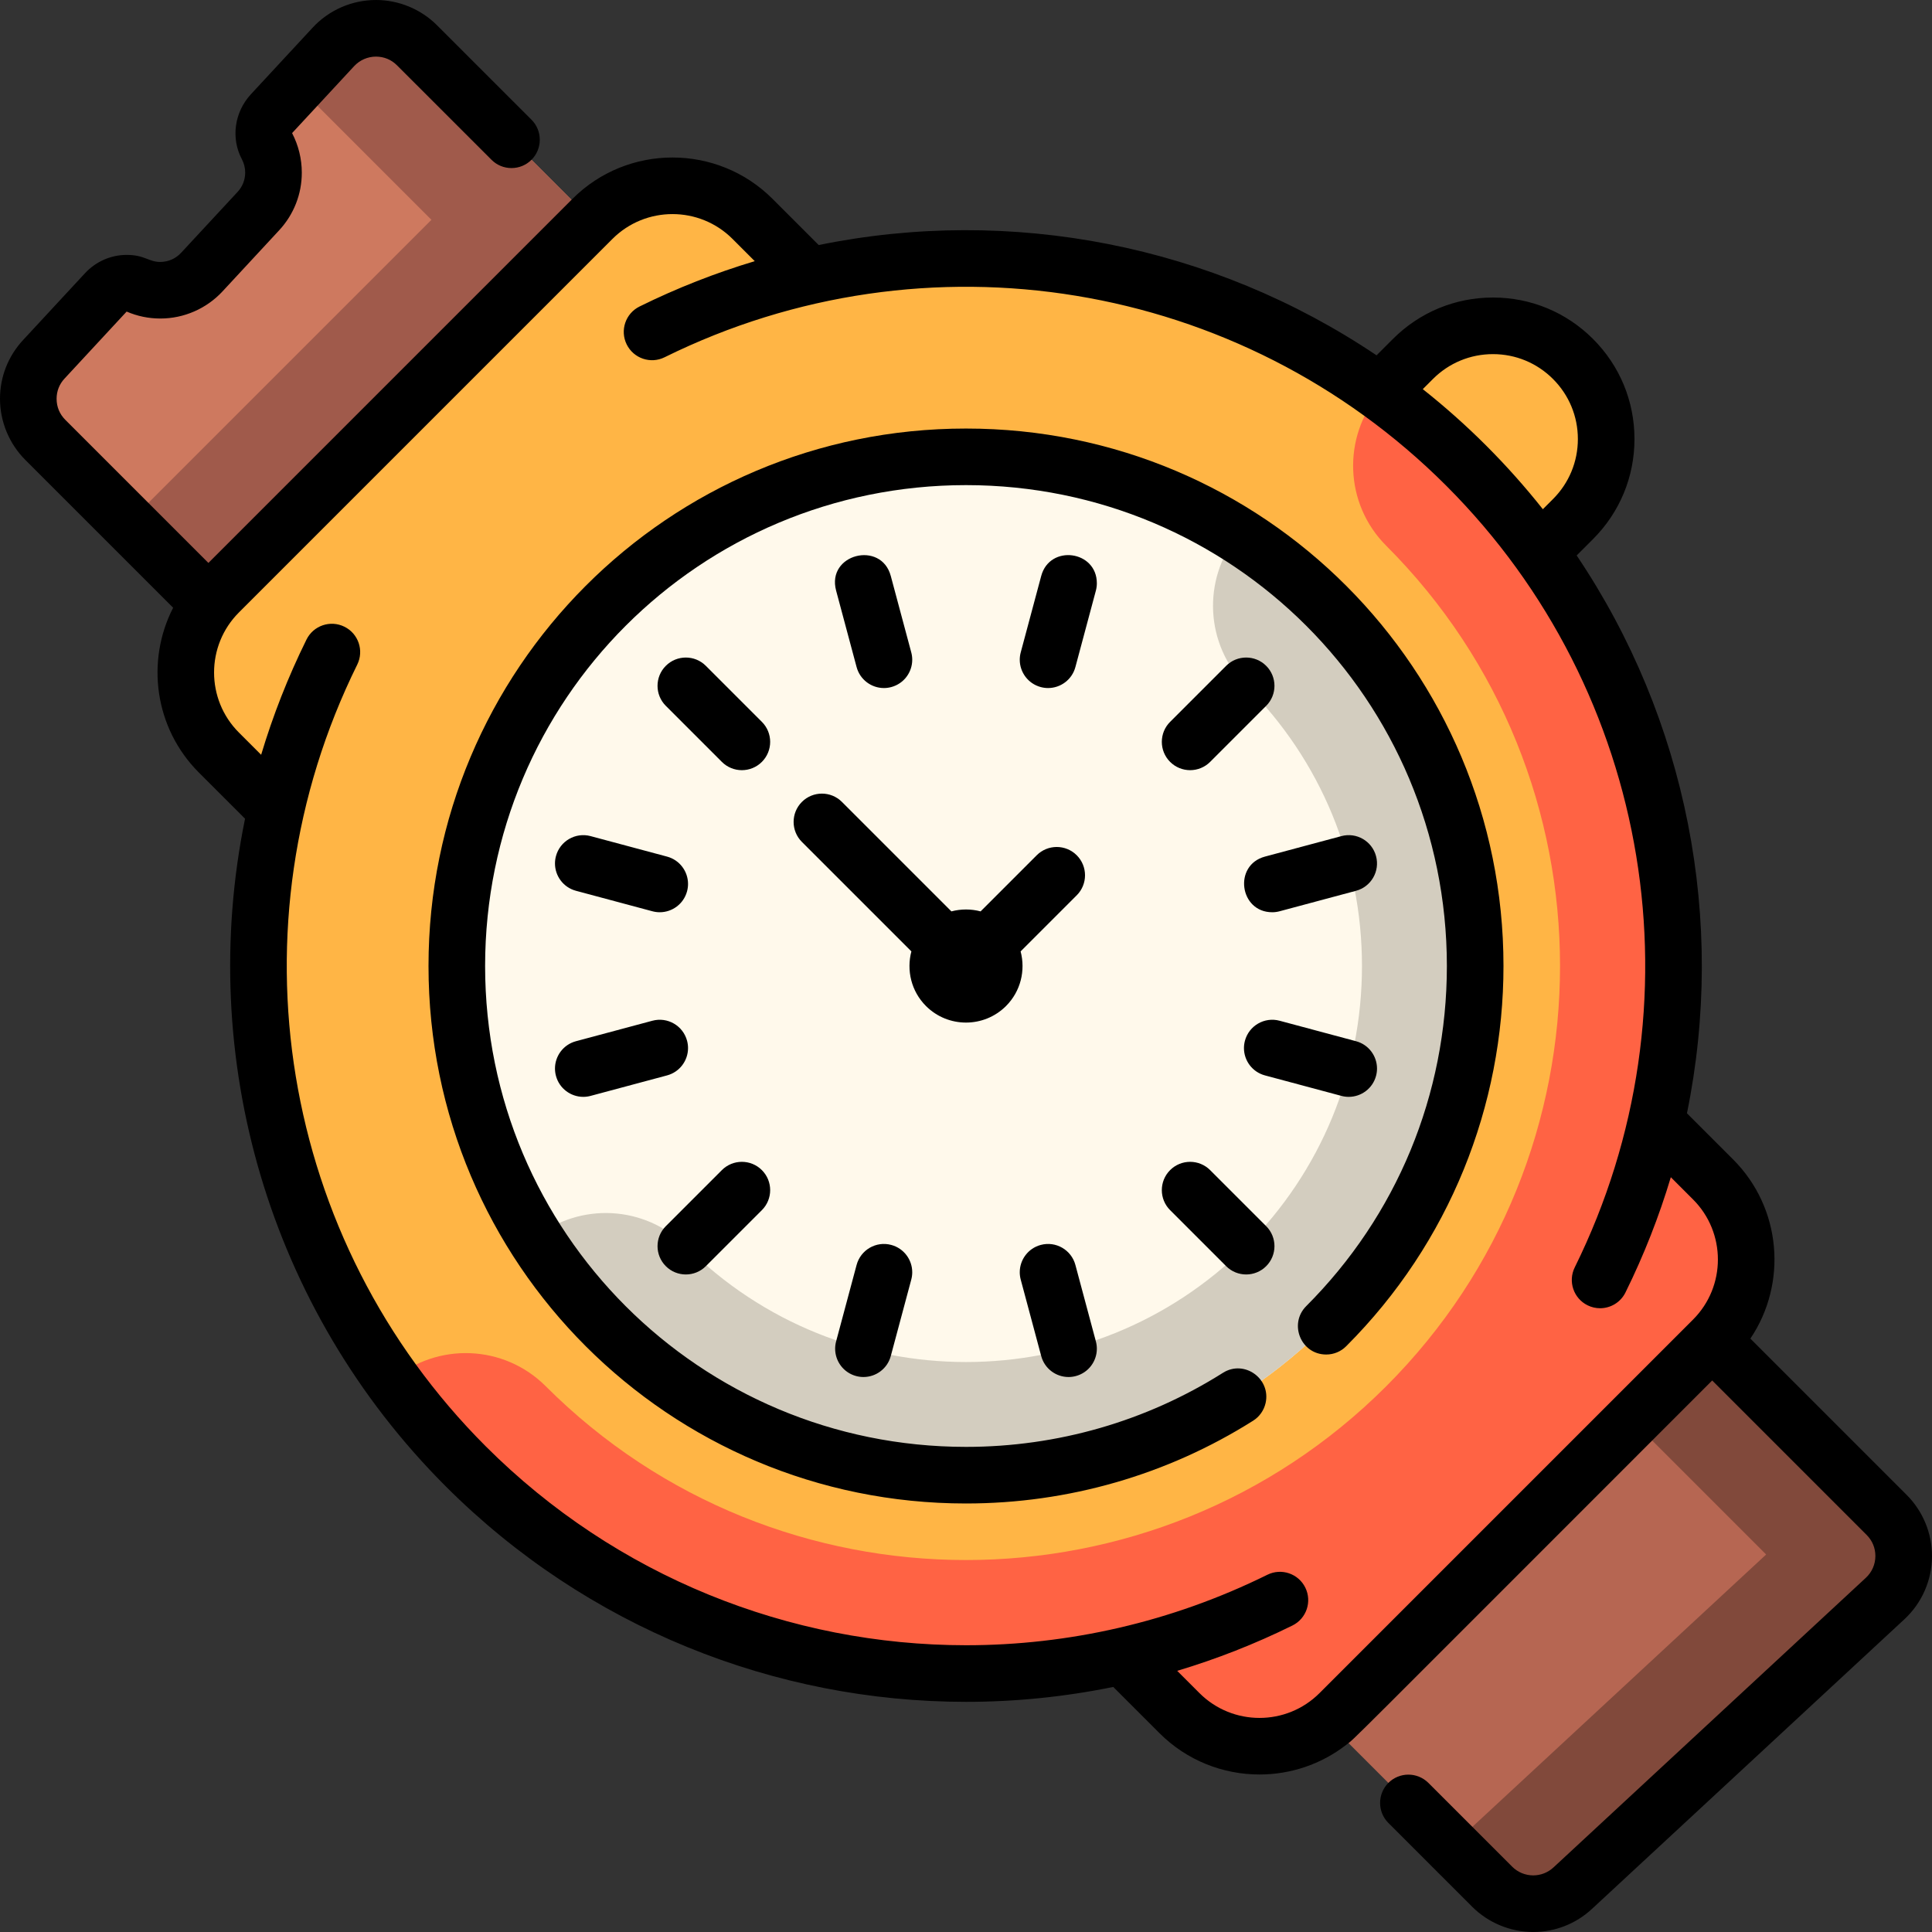 <?xml version="1.0" encoding="iso-8859-1"?>
<!-- Generator: Adobe Illustrator 19.0.0, SVG Export Plug-In . SVG Version: 6.00 Build 0)  -->
<svg version="1.1" id="Capa_1" xmlns="http://www.w3.org/2000/svg" xmlns:xlink="http://www.w3.org/1999/xlink" x="0px" y="0px"
	 viewBox="0 0 512.001 512.001" style="enable-background:new 0 0 512.001 512.001;" xml:space="preserve">
<rect x="0" y="0" width="512.001" height="512.001" fill="#333333" stroke="none"/>
<path style="fill:#CE795F;" d="M110.52,12.007c-6.17-6.17-16.23-5.979-22.162,0.42L71.993,30.081
	c-2.162,2.333-2.758,5.804-1.264,8.611c2.915,5.481,2.211,12.432-2.248,17.241l-15,16.181c-2.955,3.188-6.974,4.803-11.004,4.803
	c-2.046,0-4.095-0.416-6.01-1.254c-2.888-1.264-6.263-0.503-8.406,1.81L11.602,95.227c-5.623,6.065-5.444,15.49,0.404,21.339
	l191.715,191.715l101.536-101.536L110.52,12.007z"/>
<path style="fill:#A05A4B;" d="M110.52,12.007c-6.17-6.17-16.23-5.979-22.162,0.42l-9.547,10.299l35.526,35.525l-80.323,80.323
	l33.624,33.624L169.175,70.662L110.52,12.007z"/>
<path style="fill:#B66652;" d="M499.994,401.481L305.257,206.744L203.721,308.28l191.715,191.715
	c5.848,5.848,15.273,6.026,21.338,0.403l82.8-76.756C505.973,417.711,506.164,407.65,499.994,401.481z"/>
<path style="fill:#81493B;" d="M305.257,206.744l-21.213,21.214L468.048,411.96l-83.366,77.281l10.754,10.754
	c5.848,5.848,15.273,6.026,21.338,0.403l82.8-76.756c6.399-5.932,6.589-15.992,0.419-22.162L305.257,206.744z"/>
<g>
	<path style="fill:#FFB545;" d="M374.441,95.134l-8.746,8.901l33.51,51.188l17.662-17.662c11.716-11.716,11.716-30.711,0-42.426
		S386.157,83.418,374.441,95.134z"/>
	<path style="fill:#FFB545;" d="M256,68.501c-14.241,0-28.113,1.604-41.452,4.626l-15.117-15.116
		c-11.716-11.715-30.711-11.716-42.426,0L58.01,157.006c-11.716,11.716-11.716,30.711,0,42.427l15.116,15.116
		c-3.022,13.34-4.626,27.212-4.626,41.452c0,103.388,84.112,187.5,187.5,187.5s187.5-84.112,187.5-187.5S359.388,68.501,256,68.501z
		"/>
</g>
<path style="fill:#FF6344;" d="M453.99,312.569l-15.089-15.089l-0.042,0.042c3.032-13.361,4.641-27.256,4.641-41.521
	c0-62.458-30.696-117.881-77.796-151.975c-10.004,11.787-9.46,29.479,1.665,40.604c61.409,61.41,61.409,161.33,0,222.74
	c-61.41,61.408-161.33,61.408-222.739,0c-11.125-11.126-28.81-11.679-40.597-1.675c34.095,47.101,89.509,77.806,151.967,77.806
	c14.265,0,28.16-1.609,41.521-4.642l-0.042,0.042l15.089,15.09c11.716,11.715,30.711,11.716,42.426,0l98.995-98.995
	C465.706,343.28,465.706,324.285,453.99,312.569z"/>
<path style="fill:#FFF9EB;" d="M256,391.001c-74.439,0-135-60.561-135-135s60.561-135,135-135s135,60.561,135,135
	S330.439,391.001,256,391.001z"/>
<path style="fill:#D3CDBF;" d="M327.997,141.853c-9.405,11.778-8.659,28.995,2.25,39.903c19.791,19.79,30.69,46.158,30.69,74.245
	c0,28.087-10.899,54.455-30.691,74.246c-40.939,40.939-107.553,40.939-148.492,0c-10.908-10.909-28.125-11.655-39.903-2.25
	c23.946,37.831,66.16,63.004,114.149,63.004c74.439,0,135-60.561,135-135C391,208.013,365.827,165.798,327.997,141.853z"/>
<path d="M152.637,236.069l20.258,5.428c0.65,0.175,1.304,0.258,1.946,0.258c3.312,0,6.342-2.21,7.239-5.561
	c0.174-0.649,0.257-1.301,0.258-1.941c0.002-3.313-2.209-6.347-5.561-7.244l-20.258-5.428c-4-1.073-8.114,1.302-9.186,5.303
	c-0.174,0.649-0.257,1.301-0.258,1.941C147.074,232.139,149.285,235.172,152.637,236.069z"/>
<path d="M147.334,285.118c0.897,3.351,3.928,5.561,7.239,5.561c0.643,0,1.296-0.083,1.946-0.258l20.258-5.428
	c3.352-0.897,5.563-3.931,5.561-7.244c-0.001-0.641-0.084-1.292-0.258-1.941c-1.071-4-5.181-6.378-9.186-5.303l-20.258,5.428
	c-3.352,0.897-5.563,3.931-5.561,7.244C147.077,283.817,147.16,284.469,147.334,285.118z"/>
<path d="M181.754,337.747c1.919,0,3.839-0.732,5.304-2.196l14.85-14.85c2.929-2.93,2.929-7.678,0-10.607
	c-2.93-2.928-7.678-2.928-10.607,0l-14.85,14.85c-2.929,2.93-2.929,7.678,0,10.607C177.915,337.015,179.835,337.747,181.754,337.747
	z"/>
<path d="M201.907,191.301l-14.85-14.85c-2.93-2.928-7.678-2.928-10.607,0c-2.929,2.93-2.929,7.678,0,10.607l14.85,14.85
	c2.931,2.929,7.678,2.928,10.607,0C204.836,198.979,204.836,194.231,201.907,191.301z"/>
<path d="M324.942,176.451l-14.85,14.85c-2.929,2.93-2.929,7.678,0,10.607c1.465,1.464,3.385,2.196,5.304,2.196
	s3.839-0.732,5.304-2.196l14.85-14.85c2.929-2.93,2.929-7.678,0-10.607C332.62,173.523,327.872,173.523,324.942,176.451z"/>
<path d="M275.932,152.638l-5.428,20.258c-0.174,0.649-0.257,1.301-0.258,1.941c-0.002,3.313,2.209,6.347,5.561,7.244
	c0.65,0.175,1.304,0.258,1.946,0.258c3.312,0,6.342-2.21,7.239-5.561l5.428-20.258c0.174-0.649,0.257-1.301,0.258-1.941
	C290.683,145.875,278.191,144.201,275.932,152.638z"/>
<path d="M234.247,182.339c0.643,0,1.296-0.083,1.946-0.258c3.352-0.897,5.563-3.931,5.561-7.244
	c-0.001-0.641-0.084-1.292-0.258-1.941l-5.428-20.258c-2.535-9.467-17.087-5.827-14.488,3.883l5.428,20.258
	C227.905,180.129,230.936,182.339,234.247,182.339z"/>
<path d="M320.7,310.094c-2.93-2.928-7.678-2.928-10.607,0c-2.929,2.93-2.929,7.678,0,10.607l14.85,14.85
	c1.465,1.464,3.385,2.196,5.304,2.196s3.839-0.732,5.304-2.196c2.929-2.93,2.929-7.678,0-10.607L320.7,310.094z"/>
<path d="M357.427,290.679c3.312,0,6.342-2.21,7.239-5.561c0.174-0.649,0.257-1.301,0.258-1.941c0.002-3.313-2.209-6.347-5.561-7.244
	l-20.258-5.428c-4-1.075-8.114,1.303-9.186,5.303c-0.174,0.649-0.257,1.301-0.258,1.941c-0.002,3.313,2.209,6.347,5.561,7.244
	l20.258,5.428C356.131,290.596,356.784,290.679,357.427,290.679z"/>
<path d="M337.159,241.755c0.643,0,1.296-0.083,1.946-0.258l20.258-5.428c4.001-1.071,6.375-5.185,5.303-9.186
	c-1.071-4.001-5.182-6.376-9.186-5.303l-20.258,5.428C326.791,229.266,328.461,241.755,337.159,241.755z"/>
<path d="M236.193,329.921c-4.003-1.078-8.114,1.302-9.186,5.303l-5.428,20.258c-0.174,0.649-0.257,1.301-0.258,1.941
	c-0.002,3.313,2.209,6.347,5.561,7.244c0.65,0.175,1.304,0.258,1.946,0.258c3.312,0,6.342-2.21,7.239-5.561l5.428-20.258
	c0.174-0.649,0.257-1.301,0.258-1.941C241.756,333.852,239.545,330.818,236.193,329.921z"/>
<path d="M275.932,359.364c0.897,3.351,3.928,5.561,7.239,5.561c0.643,0,1.296-0.083,1.946-0.258
	c3.352-0.897,5.563-3.931,5.561-7.244c-0.001-0.641-0.084-1.292-0.258-1.941l-5.428-20.258c-1.072-4.001-5.185-6.381-9.186-5.303
	c-3.352,0.897-5.563,3.931-5.561,7.244c0.001,0.641,0.084,1.292,0.258,1.941L275.932,359.364z"/>
<path d="M266.607,266.607c3.915-3.915,5.196-9.472,3.868-14.474l14.871-14.871c2.929-2.93,2.929-7.678,0-10.607
	c-2.93-2.928-7.678-2.928-10.607,0l-14.87,14.871c-2.533-0.672-5.203-0.672-7.736,0l-29.012-29.013
	c-2.93-2.928-7.678-2.928-10.607,0c-2.929,2.93-2.929,7.678,0,10.607l29.012,29.013c-1.327,5.002-0.047,10.559,3.868,14.474
	C251.242,272.456,260.758,272.456,266.607,266.607z"/>
<path d="M256.04,113.57h-0.09c-78.956,0-142.391,63.878-142.391,142.431c0,78.893,63.757,142.439,142.41,142.439h0.05
	c27.04,0,53.351-7.59,76.061-21.93c1.699-1.07,2.87-2.74,3.319-4.69c1.451-6.458-5.66-11.585-11.319-8
	c-20.32,12.83-43.86,19.62-68.08,19.62c-70.532-0.02-127.42-56.853-127.44-127.439c0.02-70.548,56.854-127.42,127.44-127.44
	c70.55,0.02,127.419,56.874,127.439,127.44c-0.01,34.1-13.25,66.12-37.29,90.149c-4.664,4.7-1.402,12.811,5.311,12.811
	c2,0,3.89-0.78,5.3-2.2c0.01,0,0.01-0.01,0.01-0.01c27.475-27.475,41.67-63.812,41.67-100.75
	C398.439,177.421,334.981,113.57,256.04,113.57z"/>
<path d="M505.3,396.181l-41.434-41.435c9.836-14.577,8.317-34.59-4.572-47.48l-12.233-12.232
	c10.424-51.019,0.006-104.387-29.227-147.834l4.336-4.336c7.083-7.083,10.984-16.5,10.984-26.517s-3.901-19.434-10.983-26.516
	c-7.083-7.083-16.5-10.984-26.517-10.984s-19.434,3.901-26.516,10.983l-4.338,4.337c-43.448-29.231-96.815-39.648-147.833-29.227
	l-12.234-12.233c-14.621-14.621-38.412-14.621-53.033,0L55.227,149.18L17.31,111.261c-1.51-1.51-2.31-3.44-2.31-5.58
	c0-2.02,0.729-3.88,2.1-5.35L33.56,82.57c2.83,1.221,5.83,1.841,8.92,1.841h0.04c6.221,0,12.221-2.62,16.46-7.2l15-16.181
	c3.88-4.18,6.011-9.609,6-15.29c0-3.63-0.89-7.239-2.56-10.439c0.01-0.03,0.03-0.08,0.07-0.12l16.369-17.66
	c1.511-1.609,3.561-2.51,5.78-2.52c2.15,0.01,4.07,0.81,5.57,2.31l25.04,25.03c1.41,1.42,3.3,2.2,5.3,2.2s3.89-0.78,5.31-2.2
	c2.92-2.93,2.92-7.69,0-10.61l-25.04-25.03c-4.25-4.261-10.13-6.7-16.139-6.7H99.6c-6.33,0-12.44,2.67-16.75,7.33l-16.36,17.65
	c-4.413,4.781-5.328,11.711-2.381,17.24c0.57,1.07,0.87,2.29,0.87,3.52c-0.01,1.921-0.7,3.69-2,5.101l-15,16.17
	c-1.43,1.54-3.38,2.39-5.5,2.41c-3.119,0-4.094-1.87-8.92-1.87c-4.149,0-8.16,1.76-11.01,4.83L6.1,90.131
	c-3.94,4.25-6.11,9.769-6.1,15.55c-0.01,6.02,2.43,11.92,6.7,16.19l39.185,39.185c-7.249,14.105-4.979,31.879,6.822,43.681
	l12.232,12.231c-12.896,63.121,6.102,129.846,53.175,176.919c37.439,37.439,87.308,57.12,137.908,57.12
	c13.02,0,26.087-1.311,39.005-3.949l12.238,12.237c7.311,7.311,16.913,10.965,26.517,10.965c8.124,0,16.243-2.627,22.98-7.859
	c0.006-0.005,0.012-0.01,0.019-0.015c2.749-2.138-4.12,4.547,96.97-96.544l40.938,40.938c1.5,1.511,2.301,3.431,2.311,5.57
	c-0.01,2.23-0.91,4.29-2.53,5.79l-82.79,76.76c-1.49,1.36-3.34,2.09-5.37,2.101c-2.109-0.011-4.09-0.83-5.569-2.311l-22.2-22.2
	c-2.951-2.928-7.673-2.915-10.61,0c-2.92,2.931-2.92,7.681,0,10.61l22.2,22.2c4.25,4.26,10.14,6.7,16.149,6.7h0.07
	c5.76,0,11.28-2.17,15.521-6.101l82.8-76.76c4.67-4.32,7.34-10.44,7.33-16.79C512.01,406.331,509.569,400.44,505.3,396.181z
	 M379.745,100.437c4.249-4.249,9.899-6.59,15.909-6.59s11.66,2.341,15.91,6.591c4.249,4.249,6.59,9.899,6.59,15.909
	s-2.341,11.66-6.591,15.91l-2.688,2.688c-4.63-5.841-9.625-11.464-14.99-16.829c-5.365-5.365-10.989-10.36-16.83-14.99
	L379.745,100.437z M349.691,448.688c-8.771,8.773-23.048,8.773-31.819,0l-5.899-5.898c10.374-3.109,20.593-7.1,30.543-12.016
	c3.714-1.835,5.236-6.333,3.401-10.047c-1.833-3.713-6.328-5.237-10.046-3.401c-25.442,12.569-52.756,18.681-79.851,18.68
	c-46.707-0.002-92.744-18.169-127.3-52.726c-54.603-54.602-68.284-137.849-34.046-207.15c1.835-3.714,0.313-8.212-3.401-10.046
	c-3.715-1.837-8.212-0.311-10.047,3.401c-4.916,9.95-8.91,20.166-12.02,30.54l-5.895-5.895c-8.772-8.773-8.772-23.048,0-31.82
	l98.995-98.995c8.771-8.773,23.048-8.773,31.819,0l5.895,5.895c-10.373,3.109-20.59,7.104-30.539,12.02
	c-3.714,1.835-5.236,6.333-3.401,10.047c1.835,3.713,6.33,5.241,10.046,3.401c69.304-34.237,152.55-20.556,207.15,34.046
	c54.604,54.602,68.285,137.85,34.046,207.15c-1.835,3.714-0.313,8.212,3.401,10.046c1.068,0.528,2.201,0.778,3.316,0.778
	c2.764,0,5.423-1.534,6.729-4.18c4.916-9.95,8.911-20.167,12.021-30.54l5.895,5.895c8.772,8.773,8.772,23.048,0,31.82
	L349.691,448.688z"/>
<g>
</g>
<g>
</g>
<g>
</g>
<g>
</g>
<g>
</g>
<g>
</g>
<g>
</g>
<g>
</g>
<g>
</g>
<g>
</g>
<g>
</g>
<g>
</g>
<g>
</g>
<g>
</g>
<g>
</g>
</svg>
